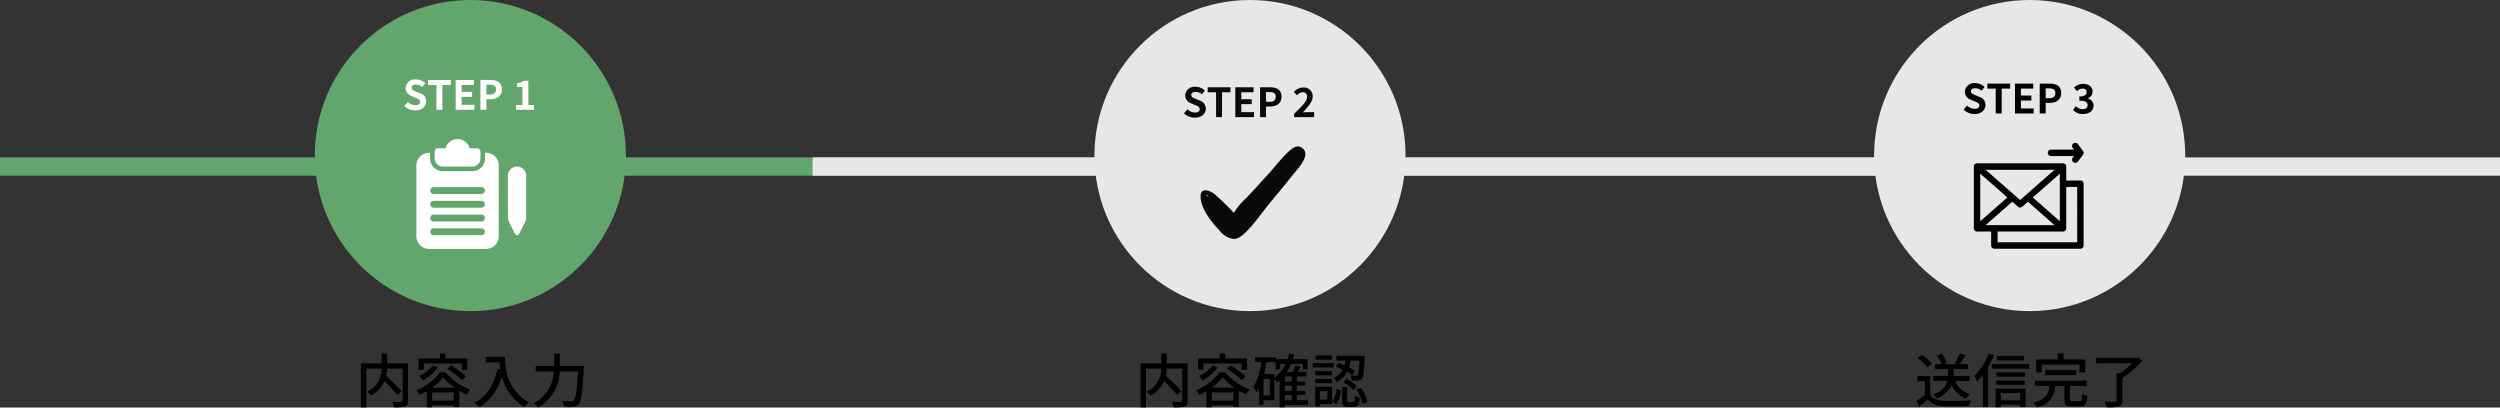 <svg xmlns="http://www.w3.org/2000/svg" width="683" height="111.344" viewBox="0 0 683 111.344">
  <rect x="0" y="0" width="683" height="111.344" fill="#333333" stroke="none"/>
  <g id="Group_2637" data-name="Group 2637" transform="translate(-4480 22648)">
    <rect id="Rectangle_1983" data-name="Rectangle 1983" width="589" height="5" transform="translate(4480 -22605)" fill="#63a66d"/>
    <rect id="Rectangle_1984" data-name="Rectangle 1984" width="461" height="5" transform="translate(4702 -22605)" fill="#e7e7e7"/>
    <g id="Group_1692" data-name="Group 1692" transform="translate(3723 -23592)">
      <circle id="Ellipse_26" data-name="Ellipse 26" cx="42.5" cy="42.5" r="42.5" transform="translate(1056 944)" fill="#e7e7e7"/>
    </g>
    <path id="Path_500" data-name="Path 500" d="M14.464-10.736H8.784v-2.688H7.248v2.688H1.584V1.3H3.072V-9.3h4.16a6.778,6.778,0,0,1-3.952,6.3,5.31,5.31,0,0,1,1.056,1.12A8.507,8.507,0,0,0,8.048-5.888a38.3,38.3,0,0,1,3.488,3.76L12.752-3.1a48,48,0,0,0-4.24-4.224A12.778,12.778,0,0,0,8.768-9.3h4.224v8.72c0,.288-.1.368-.4.384S11.2-.176,10.16-.224a5.973,5.973,0,0,1,.512,1.5,8.861,8.861,0,0,0,2.992-.272c.592-.24.8-.688.8-1.568Zm4.32.032H29.168v1.76h1.5v-3.1H24.72v-1.376H23.2v1.376H17.328v3.1h1.456Zm6.4,1.424a23.238,23.238,0,0,1,4.032,3.12l1.1-1.008a24.045,24.045,0,0,0-4.08-2.976Zm-3.936-.848a10.764,10.764,0,0,1-3.7,2.88,7.993,7.993,0,0,1,1.04,1.184,14.3,14.3,0,0,0,4.08-3.584ZM21.04-4.112A14.585,14.585,0,0,0,24.032-6.9a16.452,16.452,0,0,0,3.184,2.784Zm.016,3.568V-2.8h5.9V-.544Zm2.16-7.744a16.11,16.11,0,0,1-6.448,4.96,6.147,6.147,0,0,1,.848,1.248c.672-.32,1.36-.688,2-1.072V1.264h1.44v-.5h5.9v.448h1.5V-3.312a21.369,21.369,0,0,0,2.048,1.088,7.579,7.579,0,0,1,.928-1.36,16.269,16.269,0,0,1-6.72-4.7ZM35.7-12.5v1.5H39.5a17.678,17.678,0,0,0,.208,1.9L38.9-9.232c-.928,4.336-2.864,7.488-6.3,9.264a11.38,11.38,0,0,1,1.376,1.2A14.111,14.111,0,0,0,40.112-7.2,13.575,13.575,0,0,0,46.24,1.2a7.518,7.518,0,0,1,1.2-1.264c-6.1-3.6-6.464-9.536-6.464-12.432Zm20.256,2.464v-3.36H54.384v3.36h-5.04v1.52H54.3A10.27,10.27,0,0,1,48.864.144a6.29,6.29,0,0,1,1.152,1.2,11.581,11.581,0,0,0,5.872-9.856H60.9c-.272,5.232-.608,7.424-1.152,7.936a.9.9,0,0,1-.736.24c-.4,0-1.376,0-2.432-.1A3.749,3.749,0,0,1,57.1,1.1a19.057,19.057,0,0,0,2.544,0A1.946,1.946,0,0,0,61.12.368c.7-.816,1.008-3.184,1.36-9.664.016-.208.032-.736.032-.736Z" transform="translate(4577 -22538)"/>
    <path id="Path_501" data-name="Path 501" d="M14.464-10.736H8.784v-2.688H7.248v2.688H1.584V1.3H3.072V-9.3h4.16a6.778,6.778,0,0,1-3.952,6.3,5.31,5.31,0,0,1,1.056,1.12A8.507,8.507,0,0,0,8.048-5.888a38.3,38.3,0,0,1,3.488,3.76L12.752-3.1a48,48,0,0,0-4.24-4.224A12.778,12.778,0,0,0,8.768-9.3h4.224v8.72c0,.288-.1.368-.4.384S11.2-.176,10.16-.224a5.973,5.973,0,0,1,.512,1.5,8.861,8.861,0,0,0,2.992-.272c.592-.24.8-.688.8-1.568Zm4.32.032H29.168v1.76h1.5v-3.1H24.72v-1.376H23.2v1.376H17.328v3.1h1.456Zm6.4,1.424a23.238,23.238,0,0,1,4.032,3.12l1.1-1.008a24.045,24.045,0,0,0-4.08-2.976Zm-3.936-.848a10.764,10.764,0,0,1-3.7,2.88,7.993,7.993,0,0,1,1.04,1.184,14.3,14.3,0,0,0,4.08-3.584ZM21.04-4.112A14.585,14.585,0,0,0,24.032-6.9a16.452,16.452,0,0,0,3.184,2.784Zm.016,3.568V-2.8h5.9V-.544Zm2.16-7.744a16.11,16.11,0,0,1-6.448,4.96,6.147,6.147,0,0,1,.848,1.248c.672-.32,1.36-.688,2-1.072V1.264h1.44v-.5h5.9v.448h1.5V-3.312a21.369,21.369,0,0,0,2.048,1.088,7.579,7.579,0,0,1,.928-1.36,16.269,16.269,0,0,1-6.72-4.7ZM41.024-2.08h1.888V-.624H41.024Zm-2.848-5.7H35.344c.272-1.04.48-2.16.656-3.28h2.5v1.968H39.76v-1.52h1.472a10.159,10.159,0,0,1-3.056,3.84ZM36.912-1.968H35.184V-6.48h1.728Zm6-3.792H41.024V-7.136h1.888Zm0,2.56H41.024V-4.64h1.888ZM47.344-.624H44.288V-2.08h2.32V-3.2h-2.32V-4.64h2.32V-5.76h-2.32V-7.136H46.9V-8.384h-2.32c.24-.464.48-.976.7-1.472l-1.376-.3a12.2,12.2,0,0,1-.656,1.776H41.584a13.993,13.993,0,0,0,1.184-2.224H45.92v1.52h1.344v-2.784H43.248c.144-.416.288-.848.4-1.3l-1.424-.272a16.183,16.183,0,0,1-.464,1.568H38.528V-12.4H32.9v1.344h1.68A16.3,16.3,0,0,1,32.4-4.24a10.8,10.8,0,0,1,.832,1.408,8.893,8.893,0,0,0,.736-1.2V.576h1.216V-.672h2.992V-6.4a7.382,7.382,0,0,1,.8.912q.312-.24.624-.528v7.28h1.424V.608h6.32Zm7.568-9.184a17.536,17.536,0,0,1,1.936.784,5.122,5.122,0,0,1-2.5,2.3,3.453,3.453,0,0,1,.864,1.072,6.406,6.406,0,0,0,2.832-2.768,12.348,12.348,0,0,1,1.456.9l.72-1.152a15.04,15.04,0,0,0-1.68-.944,10.808,10.808,0,0,0,.448-1.888h2.4c-.112,2.688-.272,3.712-.48,3.984a.518.518,0,0,1-.512.176c-.24,0-.832,0-1.488-.064a3.162,3.162,0,0,1,.384,1.36,12.614,12.614,0,0,0,1.792-.016A1.3,1.3,0,0,0,62.1-6.592c.416-.48.56-1.9.72-5.6.016-.176.016-.592.016-.592H55.088v1.28h2.56a12.3,12.3,0,0,1-.3,1.328,17.954,17.954,0,0,0-1.728-.656Zm2.1,4.208a12.58,12.58,0,0,1,2.768,2.144l.928-.976a11.408,11.408,0,0,0-2.832-2.032Zm-3.152-7.3H49.408v1.168h4.448Zm.5,2.112H48.64V-9.6h5.712ZM53.9-8.608h-4.56v1.152H53.9Zm-4.56,3.3H53.9V-6.48h-4.56ZM52.656-3.12v2.3h-2.08v-2.3Zm1.264-1.2H49.328V1.056h1.248V.384H53.92ZM55.04.4a7.093,7.093,0,0,0,1.3-3.824l-1.2-.3a6.581,6.581,0,0,1-1.184,3.44Zm3.472-.56c-.4,0-.464-.064-.464-.464V-4.3h-1.36v3.7c0,1.328.3,1.744,1.6,1.744h1.568c1.056,0,1.424-.512,1.568-2.5a3.348,3.348,0,0,1-1.232-.56c-.048,1.552-.112,1.76-.5,1.76Zm2.08-3.408a11.9,11.9,0,0,1,1.68,3.9l1.312-.544a11.4,11.4,0,0,0-1.776-3.84Z" transform="translate(4790 -22538)"/>
    <path id="Path_502" data-name="Path 502" d="M15.152-5.936V-7.264H10.7v-1.9h3.952v-1.344h-2.32a27.117,27.117,0,0,0,1.616-2.448l-1.52-.48a13.687,13.687,0,0,1-1.408,2.608l.912.32H7.984l.88-.384a8.533,8.533,0,0,0-1.424-2.5l-1.264.528a9.1,9.1,0,0,1,1.3,2.352H5.648v1.344H9.2v1.9H5.12v1.328H9.04c-.3,1.28-1.232,2.672-3.856,3.7A4.673,4.673,0,0,1,6.16-1.168a7.327,7.327,0,0,0,4.048-3.648,6.514,6.514,0,0,0,4.032,3.7,5.528,5.528,0,0,1,.96-1.248,5.628,5.628,0,0,1-4.048-3.568ZM4.768-10.608a12.2,12.2,0,0,0-2.736-2.448l-1.1.9A12.021,12.021,0,0,1,3.6-9.632ZM4.336-7.216H.832V-5.84H2.88v3.76A24.119,24.119,0,0,1,.56-.432L1.328,1.1C2.16.416,2.928-.224,3.68-.88A5.479,5.479,0,0,0,8.1.96c1.824.08,5.04.048,6.848-.032a6.778,6.778,0,0,1,.5-1.52c-2,.128-5.552.176-7.328.112C6.352-.544,5.04-1.056,4.336-2.16Zm25.584-5.52h-7.3v1.2h7.3Zm-9.6-.656a17.215,17.215,0,0,1-3.968,6.128,14.118,14.118,0,0,1,.816,1.5,18.716,18.716,0,0,0,1.568-1.856V1.216h1.408V-9.76a25.517,25.517,0,0,0,1.568-3.184ZM28.9-2.64v2H23.632v-2ZM22.208,1.248h1.424V.56H28.9V1.2h1.488V-3.808H22.208Zm.192-6.1h7.76V-6.032H22.4Zm7.808-3.424H22.4v1.2h7.808Zm-9.088-2.24V-9.28H31.376v-1.232Zm13.68.128H45.12v2.112H46.7v-3.52H40.752v-1.632H39.168v1.632H33.3v3.52h1.5Zm9.408,2.848V-8.88H35.744v1.344ZM43.232-.368c-.608,0-.72-.08-.72-.544V-4.576H47.04V-6h-14.1v1.424h3.984c-.272,2.208-.976,3.76-4.368,4.56A4.062,4.062,0,0,1,33.424,1.3c3.84-1.04,4.752-3.04,5.1-5.872h2.48V-.9c0,1.456.4,1.9,2.032,1.9h2.272c1.36,0,1.776-.592,1.952-2.816a4.709,4.709,0,0,1-1.36-.576c-.048,1.76-.144,2.016-.72,2.016ZM61.12-12.336l-.336.08H49.664v1.488h9.792a20,20,0,0,1-3.248,2.736h-.944V-.576c0,.272-.112.352-.448.352-.368.016-1.616.016-2.864-.032a6.7,6.7,0,0,1,.608,1.52,12.585,12.585,0,0,0,3.344-.24c.688-.24.928-.672.928-1.584V-6.752A23.256,23.256,0,0,0,62.3-11.488Z" transform="translate(5003 -22538)"/>
    <g id="Group_1700" data-name="Group 1700" transform="translate(4088 -23293)">
      <path id="Path_504" data-name="Path 504" d="M3.432.154C5.313.154,6.424-.979,6.424-2.31A2.249,2.249,0,0,0,4.785-4.521L3.718-4.972c-.693-.275-1.265-.484-1.265-1.067,0-.539.451-.858,1.166-.858a2.6,2.6,0,0,1,1.727.671l.825-1.023A3.612,3.612,0,0,0,3.619-8.294,2.539,2.539,0,0,0,.8-5.94a2.358,2.358,0,0,0,1.65,2.189l1.089.462c.726.308,1.221.5,1.221,1.1,0,.572-.451.935-1.3.935a3.2,3.2,0,0,1-2.068-.9L.462-1.034A4.338,4.338,0,0,0,3.432.154ZM9.229,0h1.628V-6.787h2.31V-8.151H6.941v1.364H9.229Zm5.258,0H19.6V-1.364H16.115V-3.542h2.86V-4.906h-2.86V-6.787h3.366V-8.151H14.487Zm6.765,0H22.88V-2.893h1.089c1.749,0,3.146-.836,3.146-2.7,0-1.925-1.386-2.563-3.19-2.563H21.252ZM22.88-4.18V-6.853H23.8c1.122,0,1.716.319,1.716,1.265S24.981-4.18,23.859-4.18ZM30.558,0h5.456V-1.364H34.232c-.385,0-.924.044-1.331.088,1.452-1.518,2.728-2.948,2.728-4.334a2.374,2.374,0,0,0-2.563-2.475,3.278,3.278,0,0,0-2.585,1.243l.88.88a2.144,2.144,0,0,1,1.5-.847,1.147,1.147,0,0,1,1.221,1.287c0,1.177-1.4,2.563-3.52,4.587Z" transform="translate(715 677)" fill="#0a0a0a"/>
      <g id="check-mark" transform="translate(719.999 664.434)">
        <path id="Path_435" data-name="Path 435" d="M27.371,20.76c-1.291-.7-2.732.646-3.576,1.441-1.937,1.888-3.576,4.073-5.414,6.06-2.037,2.186-3.924,4.371-6.01,6.507a17.921,17.921,0,0,0-3.278,3.974,65.2,65.2,0,0,0-5.315-5.166C2.336,32.483-.048,31.688,0,34.32c.1,3.427,3.129,7.1,5.365,9.438a5.673,5.673,0,0,0,3.626,2.086c1.739.1,3.527-1.987,4.57-3.129,1.838-1.987,3.328-4.222,5.017-6.259,2.186-2.682,4.421-5.315,6.557-8.047C26.477,26.72,30.7,22.548,27.371,20.76ZM2.187,34.122a.376.376,0,0,0-.2.05,2.417,2.417,0,0,1-.546-.2h0Q1.665,33.824,2.187,34.122Z" transform="translate(0 0)" fill="#0a0a0a"/>
      </g>
    </g>
    <g id="Group_1698" data-name="Group 1698" transform="translate(4565.759 -22648)">
      <g id="Group_1634" data-name="Group 1634">
        <circle id="Ellipse_26-2" data-name="Ellipse 26" cx="42.5" cy="42.5" r="42.5" transform="translate(0.241)" fill="#63a66d"/>
      </g>
      <g id="Group_1699" data-name="Group 1699" transform="translate(24 17)">
        <g id="Group_1691" data-name="Group 1691">
          <path id="Path_505" data-name="Path 505" d="M3.432.154C5.313.154,6.424-.979,6.424-2.31A2.249,2.249,0,0,0,4.785-4.521L3.718-4.972c-.693-.275-1.265-.484-1.265-1.067,0-.539.451-.858,1.166-.858a2.6,2.6,0,0,1,1.727.671l.825-1.023A3.612,3.612,0,0,0,3.619-8.294,2.539,2.539,0,0,0,.8-5.94a2.358,2.358,0,0,0,1.65,2.189l1.089.462c.726.308,1.221.5,1.221,1.1,0,.572-.451.935-1.3.935a3.2,3.2,0,0,1-2.068-.9L.462-1.034A4.338,4.338,0,0,0,3.432.154ZM9.229,0h1.628V-6.787h2.31V-8.151H6.941v1.364H9.229Zm5.258,0H19.6V-1.364H16.115V-3.542h2.86V-4.906h-2.86V-6.787h3.366V-8.151H14.487Zm6.765,0H22.88V-2.893h1.089c1.749,0,3.146-.836,3.146-2.7,0-1.925-1.386-2.563-3.19-2.563H21.252ZM22.88-4.18V-6.853H23.8c1.122,0,1.716.319,1.716,1.265S24.981-4.18,23.859-4.18ZM30.987,0h4.9V-1.309H34.353V-7.931h-1.2a5.28,5.28,0,0,1-1.892.682v1h1.474v4.939H30.987Z" transform="translate(0.241 13)" fill="#fff"/>
        </g>
        <g id="clipboard_2_" data-name="clipboard (2)" transform="translate(4 21)">
          <path id="Path_443" data-name="Path 443" d="M14.313,7.5H6.188A2.19,2.19,0,0,1,4,5.313V3.438A.938.938,0,0,1,4.938,2.5H6.943a3.438,3.438,0,0,1,6.615,0h2.005a.938.938,0,0,1,.938.938V5.313A2.19,2.19,0,0,1,14.313,7.5Z" transform="translate(1)" fill="#fff"/>
          <path id="Path_444" data-name="Path 444" d="M22.5,24.75a.626.626,0,0,1-.559-.345L20.33,21.182a3.138,3.138,0,0,1-.33-1.4V8.5a2.5,2.5,0,0,1,5,0V19.785a3.138,3.138,0,0,1-.33,1.4L23.059,24.4a.626.626,0,0,1-.559.345ZM24.111,20.9h.012Z" transform="translate(5 1.5)" fill="#fff"/>
          <path id="Path_445" data-name="Path 445" d="M19.063,3H18.75V4.563A3.44,3.44,0,0,1,15.313,8H7.188A3.44,3.44,0,0,1,3.75,4.563V3H3.438A3.44,3.44,0,0,0,0,6.438V25.813A3.44,3.44,0,0,0,3.438,29.25H19.063A3.44,3.44,0,0,0,22.5,25.813V6.438A3.44,3.44,0,0,0,19.063,3Zm-1.25,22.5H4.688a.938.938,0,0,1,0-1.875H17.813a.938.938,0,0,1,0,1.875Zm0-3.75H4.688a.938.938,0,0,1,0-1.875H17.813a.938.938,0,0,1,0,1.875Zm0-3.75H4.688a.938.938,0,0,1,0-1.875H17.813a.938.938,0,0,1,0,1.875Zm0-3.75H4.688a.938.938,0,0,1,0-1.875H17.813a.938.938,0,0,1,0,1.875Z" transform="translate(0 0.75)" fill="#fff"/>
        </g>
      </g>
    </g>
    <g id="Group_1704" data-name="Group 1704" transform="translate(4079 -23294)">
      <g id="Group_1694" data-name="Group 1694" transform="translate(913.241 646)">
        <circle id="Ellipse_26-3" data-name="Ellipse 26" cx="42.5" cy="42.5" r="42.5" transform="translate(-0.241)" fill="#e7e7e7"/>
      </g>
      <g id="Group_1703" data-name="Group 1703" transform="translate(937.241 664)">
        <g id="Group_1695" data-name="Group 1695">
          <path id="Path_503" data-name="Path 503" d="M3.432.154C5.313.154,6.424-.979,6.424-2.31A2.249,2.249,0,0,0,4.785-4.521L3.718-4.972c-.693-.275-1.265-.484-1.265-1.067,0-.539.451-.858,1.166-.858a2.6,2.6,0,0,1,1.727.671l.825-1.023A3.612,3.612,0,0,0,3.619-8.294,2.539,2.539,0,0,0,.8-5.94a2.358,2.358,0,0,0,1.65,2.189l1.089.462c.726.308,1.221.5,1.221,1.1,0,.572-.451.935-1.3.935a3.2,3.2,0,0,1-2.068-.9L.462-1.034A4.338,4.338,0,0,0,3.432.154ZM9.229,0h1.628V-6.787h2.31V-8.151H6.941v1.364H9.229Zm5.258,0H19.6V-1.364H16.115V-3.542h2.86V-4.906h-2.86V-6.787h3.366V-8.151H14.487Zm6.765,0H22.88V-2.893h1.089c1.749,0,3.146-.836,3.146-2.7,0-1.925-1.386-2.563-3.19-2.563H21.252ZM22.88-4.18V-6.853H23.8c1.122,0,1.716.319,1.716,1.265S24.981-4.18,23.859-4.18ZM33.1.154c1.551,0,2.86-.847,2.86-2.3A2,2,0,0,0,34.342-4.1v-.055a1.887,1.887,0,0,0,1.353-1.793c0-1.364-1.067-2.134-2.64-2.134a3.622,3.622,0,0,0-2.442,1.012l.825.99a2.227,2.227,0,0,1,1.54-.726c.693,0,1.089.363,1.089.979,0,.682-.484,1.177-1.98,1.177v1.166c1.771,0,2.244.473,2.244,1.243,0,.682-.561,1.078-1.386,1.078A2.586,2.586,0,0,1,31.13-2L30.371-.979A3.46,3.46,0,0,0,33.1.154Z" transform="translate(-0.241 13)"/>
        </g>
        <g id="message" transform="translate(3 21)">
          <path id="Path_446" data-name="Path 446" d="M29.126,109.672H25.258v-3.809a.879.879,0,0,0-.8-.875c-.069-.006-23.59-.009-23.687,0A.878.878,0,0,0,0,105.85c0,.026,0,16.893,0,16.967a.878.878,0,0,0,.715.788c.126.023-.073.015,4.028.015v3.809a.879.879,0,0,0,.879.879h23.5a.879.879,0,0,0,.879-.879V110.551A.879.879,0,0,0,29.126,109.672ZM16.12,114.3l7.38-6.494V120.8Zm5.93-7.56-9.393,8.265-9.439-8.265ZM1.758,107.8l7.424,6.5-7.424,6.5Zm8.758,7.669,1.563,1.368a.879.879,0,0,0,1.16,0l1.55-1.364,7.26,6.389H3.218Zm17.73,11.08H6.505v-2.93c19.1,0,17.909.008,18.034-.015a.878.878,0,0,0,.716-.788c.006-.069,0,.685,0-11.386h2.989Z" transform="translate(0 -99.358)"/>
          <path id="Path_447" data-name="Path 447" d="M345.884,12.635h6.271l-.352.469a.879.879,0,0,0,1.406,1.055l1.406-1.875a.879.879,0,0,0,.014-1.035c-.034-.048-.4-.534-1.42-1.9a.879.879,0,0,0-1.406,1.055l.352.469h-6.271a.879.879,0,0,0,0,1.758Z" transform="translate(-324.787 -9.001)"/>
        </g>
      </g>
    </g>
  </g>
</svg>
